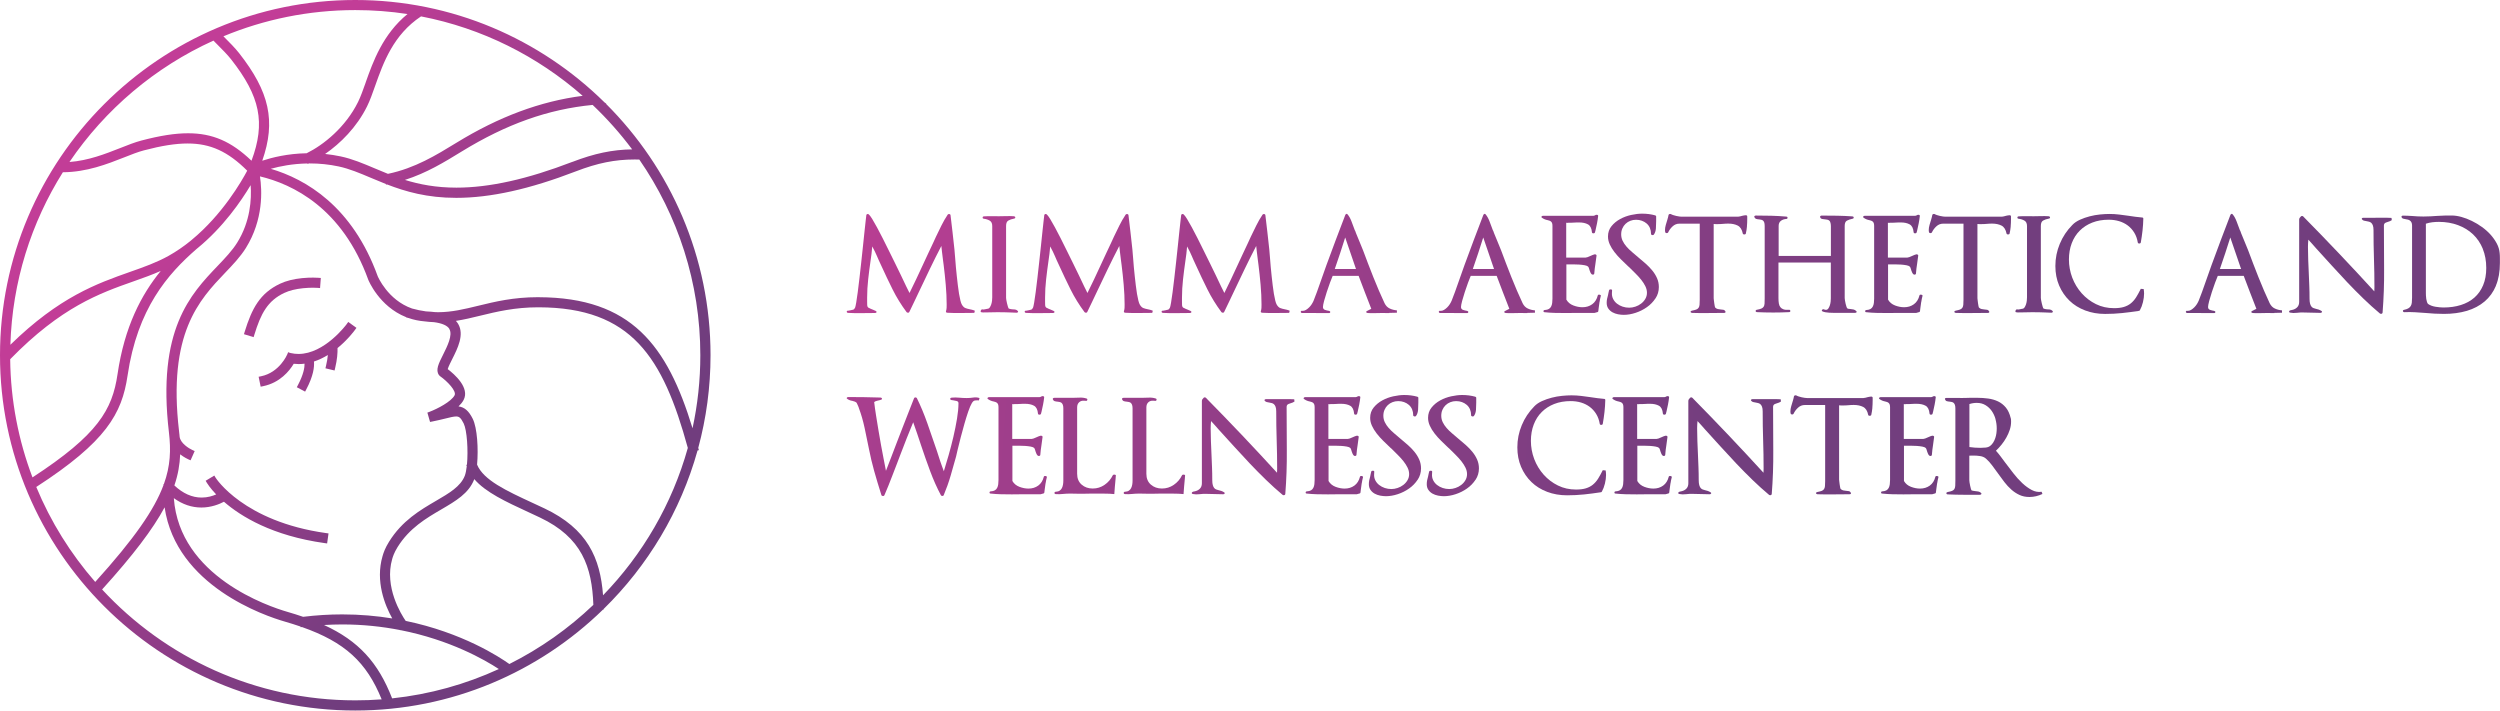 <svg xmlns="http://www.w3.org/2000/svg" xmlns:xlink="http://www.w3.org/1999/xlink" id="Layer_2" data-name="Layer 2" viewBox="0 0 785.78 223.33"><defs><style>      .cls-1 {        fill: url(#linear-gradient-12);      }      .cls-1, .cls-2, .cls-3, .cls-4, .cls-5, .cls-6, .cls-7, .cls-8, .cls-9, .cls-10, .cls-11, .cls-12, .cls-13, .cls-14, .cls-15, .cls-16, .cls-17, .cls-18, .cls-19, .cls-20, .cls-21, .cls-22, .cls-23, .cls-24, .cls-25, .cls-26, .cls-27, .cls-28, .cls-29, .cls-30, .cls-31, .cls-32, .cls-33, .cls-34 {        stroke-width: 0px;      }      .cls-2 {        fill: url(#linear-gradient-17);      }      .cls-3 {        fill: url(#linear-gradient-19);      }      .cls-4 {        fill: url(#linear-gradient-33);      }      .cls-5 {        fill: url(#linear-gradient);      }      .cls-6 {        fill: url(#linear-gradient-21);      }      .cls-7 {        fill: url(#linear-gradient-6);      }      .cls-8 {        fill: url(#linear-gradient-15);      }      .cls-9 {        fill: url(#linear-gradient-11);      }      .cls-10 {        fill: url(#linear-gradient-5);      }      .cls-11 {        fill: url(#linear-gradient-31);      }      .cls-12 {        fill: url(#linear-gradient-34);      }      .cls-13 {        fill: url(#linear-gradient-13);      }      .cls-14 {        fill: url(#linear-gradient-23);      }      .cls-15 {        fill: url(#linear-gradient-25);      }      .cls-16 {        fill: url(#linear-gradient-16);      }      .cls-17 {        fill: url(#linear-gradient-22);      }      .cls-18 {        fill: url(#linear-gradient-32);      }      .cls-19 {        fill: url(#linear-gradient-20);      }      .cls-20 {        fill: url(#linear-gradient-14);      }      .cls-21 {        fill: url(#linear-gradient-2);      }      .cls-22 {        fill: url(#linear-gradient-7);      }      .cls-23 {        fill: url(#linear-gradient-3);      }      .cls-24 {        fill: url(#linear-gradient-9);      }      .cls-25 {        fill: url(#linear-gradient-27);      }      .cls-26 {        fill: url(#linear-gradient-8);      }      .cls-27 {        fill: url(#linear-gradient-24);      }      .cls-28 {        fill: url(#linear-gradient-26);      }      .cls-29 {        fill: url(#linear-gradient-18);      }      .cls-30 {        fill: url(#linear-gradient-30);      }      .cls-31 {        fill: url(#linear-gradient-29);      }      .cls-32 {        fill: url(#linear-gradient-28);      }      .cls-33 {        fill: url(#linear-gradient-10);      }      .cls-34 {        fill: url(#linear-gradient-4);      }    </style><linearGradient id="linear-gradient" x1="220.61" y1="77.95" x2="797.76" y2="123.34" gradientUnits="userSpaceOnUse"><stop offset="0" stop-color="#c13e95"></stop><stop offset=".7" stop-color="#723e7e"></stop></linearGradient><linearGradient id="linear-gradient-2" x1="220.78" y1="75.78" x2="797.93" y2="121.18" xlink:href="#linear-gradient"></linearGradient><linearGradient id="linear-gradient-3" x1="220.95" y1="73.57" x2="798.1" y2="118.97" xlink:href="#linear-gradient"></linearGradient><linearGradient id="linear-gradient-4" x1="221.22" y1="70.21" x2="798.37" y2="115.6" xlink:href="#linear-gradient"></linearGradient><linearGradient id="linear-gradient-5" x1="221.43" y1="67.49" x2="798.58" y2="112.88" xlink:href="#linear-gradient"></linearGradient><linearGradient id="linear-gradient-6" x1="221.7" y1="64.1" x2="798.85" y2="109.49" xlink:href="#linear-gradient"></linearGradient><linearGradient id="linear-gradient-7" x1="221.91" y1="61.44" x2="799.06" y2="106.84" xlink:href="#linear-gradient"></linearGradient><linearGradient id="linear-gradient-8" x1="222.01" y1="60.12" x2="799.16" y2="105.51" xlink:href="#linear-gradient"></linearGradient><linearGradient id="linear-gradient-9" x1="222.18" y1="58.01" x2="799.33" y2="103.4" xlink:href="#linear-gradient"></linearGradient><linearGradient id="linear-gradient-10" x1="222.34" y1="55.95" x2="799.49" y2="101.35" xlink:href="#linear-gradient"></linearGradient><linearGradient id="linear-gradient-11" x1="222.53" y1="53.54" x2="799.68" y2="98.93" xlink:href="#linear-gradient"></linearGradient><linearGradient id="linear-gradient-12" x1="222.69" y1="51.53" x2="799.84" y2="96.92" xlink:href="#linear-gradient"></linearGradient><linearGradient id="linear-gradient-13" x1="222.78" y1="50.36" x2="799.93" y2="95.75" xlink:href="#linear-gradient"></linearGradient><linearGradient id="linear-gradient-14" x1="222.93" y1="48.39" x2="800.08" y2="93.78" xlink:href="#linear-gradient"></linearGradient><linearGradient id="linear-gradient-15" x1="223.14" y1="45.74" x2="800.29" y2="91.14" xlink:href="#linear-gradient"></linearGradient><linearGradient id="linear-gradient-16" x1="223.35" y1="43.09" x2="800.5" y2="88.48" xlink:href="#linear-gradient"></linearGradient><linearGradient id="linear-gradient-17" x1="223.56" y1="40.48" x2="800.7" y2="85.87" xlink:href="#linear-gradient"></linearGradient><linearGradient id="linear-gradient-18" x1="143.68" y1="128.72" x2="720.83" y2="174.11" xlink:href="#linear-gradient"></linearGradient><linearGradient id="linear-gradient-19" x1="143.89" y1="126.01" x2="721.04" y2="171.4" xlink:href="#linear-gradient"></linearGradient><linearGradient id="linear-gradient-20" x1="143.97" y1="125.04" x2="721.12" y2="170.43" xlink:href="#linear-gradient"></linearGradient><linearGradient id="linear-gradient-21" x1="144.1" y1="123.34" x2="721.25" y2="168.73" xlink:href="#linear-gradient"></linearGradient><linearGradient id="linear-gradient-22" x1="144.29" y1="121" x2="721.44" y2="166.4" xlink:href="#linear-gradient"></linearGradient><linearGradient id="linear-gradient-23" x1="144.5" y1="118.24" x2="721.65" y2="163.64" xlink:href="#linear-gradient"></linearGradient><linearGradient id="linear-gradient-24" x1="144.61" y1="116.91" x2="721.76" y2="162.31" xlink:href="#linear-gradient"></linearGradient><linearGradient id="linear-gradient-25" x1="144.72" y1="115.49" x2="721.87" y2="160.89" xlink:href="#linear-gradient"></linearGradient><linearGradient id="linear-gradient-26" x1="144.95" y1="112.56" x2="722.1" y2="157.95" xlink:href="#linear-gradient"></linearGradient><linearGradient id="linear-gradient-27" x1="145.1" y1="110.66" x2="722.25" y2="156.05" xlink:href="#linear-gradient"></linearGradient><linearGradient id="linear-gradient-28" x1="145.23" y1="109.05" x2="722.38" y2="154.44" xlink:href="#linear-gradient"></linearGradient><linearGradient id="linear-gradient-29" x1="145.48" y1="105.88" x2="722.62" y2="151.28" xlink:href="#linear-gradient"></linearGradient><linearGradient id="linear-gradient-30" x1="145.62" y1="104.1" x2="722.76" y2="149.5" xlink:href="#linear-gradient"></linearGradient><linearGradient id="linear-gradient-31" x1="145.69" y1="103.11" x2="722.84" y2="148.5" xlink:href="#linear-gradient"></linearGradient><linearGradient id="linear-gradient-32" x1="50.19" y1="70.58" x2="197.59" y2="202.04" gradientUnits="userSpaceOnUse"><stop offset="0" stop-color="#c23d97"></stop><stop offset=".7" stop-color="#713d7e"></stop></linearGradient><linearGradient id="linear-gradient-33" x1="54.55" y1="65.69" x2="201.95" y2="197.16" xlink:href="#linear-gradient-32"></linearGradient><linearGradient id="linear-gradient-34" x1="57.01" y1="62.93" x2="204.41" y2="194.39" xlink:href="#linear-gradient-32"></linearGradient></defs><g id="Layer_1-2" data-name="Layer 1"><g><g><g><path class="cls-5" d="m306.23,98.34c-1.43,0-2.85.01-4.24.04-1.39.03-2.79,0-4.2-.08-.17,0-.3-.05-.39-.14s-.12-.21-.06-.35c.11-.36.17-.7.19-1.05.01-.34.02-.69.02-1.05,0-1.97-.1-4.05-.29-6.22-.19-2.18-.41-4.25-.66-6.22-.08-.6-.15-1.14-.21-1.6-.06-.47-.11-.92-.17-1.38s-.11-.91-.17-1.38c-.06-.47-.11-1-.17-1.6-1.24,2.38-2.44,4.78-3.6,7.19-1.16,2.41-2.32,4.83-3.47,7.27-.5,1.04-.99,2.09-1.49,3.14-.5,1.05-1.01,2.11-1.53,3.18-.08.14-.21.2-.37.2s-.32-.05-.45-.16c-1.71-2.3-3.18-4.68-4.41-7.15-1.23-2.46-2.42-4.97-3.58-7.52-.3-.63-.56-1.18-.77-1.66-.21-.48-.41-.94-.6-1.38-.19-.44-.4-.89-.62-1.36-.22-.46-.5-1-.83-1.6-.06.77-.13,1.53-.23,2.3-.1.77-.2,1.52-.31,2.26-.28,1.89-.52,3.81-.74,5.77-.22,1.96-.33,3.88-.33,5.77v1.19c0,.47,0,.82.02,1.07.01.25.05.44.12.58.07.14.17.25.31.33s.34.18.62.29h-.04c.22.08.46.18.72.29.26.11.57.25.93.41.22.08.31.21.27.39-.04.18-.2.27-.48.27-1.41,0-2.82.01-4.24.04-1.42.03-2.83,0-4.24-.08-.22-.03-.35-.12-.39-.27-.04-.15,0-.28.14-.39,0,.03.14.01.43-.04.29-.05.5-.1.64-.12.3-.06.57-.12.81-.19.23-.07.43-.28.6-.64.08-.19.2-.72.35-1.58.15-.86.31-1.95.48-3.27.17-1.31.34-2.79.54-4.42.19-1.63.38-3.29.56-4.99.18-1.7.36-3.37.54-5.03.18-1.66.34-3.18.48-4.58.14-1.23.25-2.31.35-3.22.1-.92.17-1.58.23-1.99.03-.16.12-.27.29-.33.17-.06.33-.01.5.12.28.25.63.73,1.08,1.46.44.73.94,1.6,1.49,2.61.55,1.01,1.14,2.15,1.78,3.41.63,1.26,1.28,2.56,1.94,3.9.66,1.34,1.32,2.68,1.99,4.03.66,1.34,1.28,2.62,1.86,3.82.69,1.42,1.23,2.55,1.61,3.39.39.84.73,1.53,1.03,2.07.72-1.45,1.41-2.88,2.07-4.27s1.32-2.82,1.99-4.27c.55-1.23,1.12-2.45,1.7-3.66.58-1.2,1.16-2.44,1.74-3.7l.83-1.81c.55-1.15,1.12-2.31,1.7-3.49s1.24-2.33,1.99-3.45c.14-.14.31-.19.52-.16.21.03.32.14.35.33.22,1.81.43,3.62.64,5.44s.41,3.64.6,5.44c.03.3.06.71.1,1.21.04.51.09,1.06.14,1.66.06.79.12,1.66.21,2.61.08.94.18,1.9.29,2.88.11.97.22,1.93.33,2.88s.23,1.82.37,2.63c.14.81.28,1.51.43,2.11.15.6.31,1.04.48,1.31.33.55.7.9,1.1,1.05.4.15.82.27,1.26.35.25.06.52.12.81.18.29.07.59.17.89.31l-.17.66Z"></path><path class="cls-21" d="m319.94,98.11c-.07.12-.21.18-.43.18-.72-.03-1.37-.05-1.94-.08s-1.23-.05-1.94-.06c-.72-.01-1.45-.02-2.19-.02-1.21,0-2.31.02-3.29.06s-1.57.02-1.76-.06c-.11-.05-.17-.14-.17-.25s.03-.22.08-.33c.05-.11.14-.2.25-.27.11-.07.22-.08.33-.02.14.06.39.03.77-.06.37-.1.6-.14.68-.14.3,0,.55-.14.75-.41.19-.27.35-.6.48-.99.12-.38.21-.77.25-1.17.04-.4.06-.73.06-1.01v-22.43c0-.82-.26-1.39-.79-1.7-.52-.31-1.14-.51-1.86-.6-.25-.03-.37-.15-.37-.37s.12-.34.37-.37c.8-.05,1.59-.08,2.38-.06.79.01,1.58.02,2.38.02s1.54-.01,2.32-.04c.77-.03,1.56-.01,2.36.04.28.03.43.14.45.35.03.21-.1.34-.37.39-.75.14-1.35.34-1.82.62-.47.27-.7.84-.7,1.68v22.63c0,.14.03.36.08.68.06.32.12.65.21,1.01.08.36.17.69.27,1.01.1.32.19.53.27.64.14.06.32.11.54.16.22.06.4.08.54.08.3,0,.61.02.91.06.3.04.58.18.83.43.14.14.17.27.1.39Z"></path><path class="cls-23" d="m362.16,98.34c-1.43,0-2.85.01-4.24.04-1.39.03-2.79,0-4.2-.08-.17,0-.3-.05-.39-.14s-.12-.21-.06-.35c.11-.36.17-.7.19-1.05.01-.34.02-.69.02-1.05,0-1.97-.1-4.05-.29-6.22-.19-2.18-.41-4.25-.66-6.22-.08-.6-.15-1.14-.21-1.6-.06-.47-.11-.92-.17-1.38s-.11-.91-.17-1.38c-.06-.47-.11-1-.17-1.6-1.24,2.38-2.44,4.78-3.6,7.19-1.16,2.41-2.32,4.83-3.47,7.27-.5,1.04-.99,2.09-1.49,3.14s-1.01,2.11-1.53,3.18c-.08.14-.21.2-.37.2s-.32-.05-.45-.16c-1.71-2.3-3.18-4.68-4.41-7.15s-2.42-4.97-3.58-7.52c-.3-.63-.56-1.18-.77-1.66-.21-.48-.41-.94-.6-1.38-.19-.44-.4-.89-.62-1.36-.22-.46-.5-1-.83-1.6-.06.77-.13,1.53-.23,2.3-.1.77-.2,1.52-.31,2.26-.28,1.89-.52,3.81-.74,5.77-.22,1.96-.33,3.88-.33,5.77v1.19c0,.47,0,.82.02,1.07.01.25.05.44.12.58.07.14.17.25.31.33s.34.18.62.29h-.04c.22.08.46.18.72.29.26.11.57.25.93.41.22.08.31.21.27.39-.04.18-.2.27-.48.27-1.41,0-2.82.01-4.24.04-1.42.03-2.83,0-4.24-.08-.22-.03-.35-.12-.39-.27-.04-.15,0-.28.14-.39,0,.03.14.01.43-.04.29-.05.5-.1.64-.12.3-.06.57-.12.81-.19.23-.07.43-.28.6-.64.08-.19.2-.72.35-1.58.15-.86.31-1.95.48-3.27.17-1.31.34-2.79.54-4.42.19-1.63.38-3.29.56-4.99.18-1.7.36-3.37.54-5.03.18-1.66.34-3.18.48-4.58.14-1.23.25-2.31.35-3.22.1-.92.17-1.58.23-1.99.03-.16.12-.27.29-.33.17-.06.33-.01.5.12.28.25.63.73,1.08,1.46.44.73.94,1.6,1.49,2.61.55,1.01,1.14,2.15,1.78,3.41.63,1.26,1.28,2.56,1.94,3.9.66,1.34,1.32,2.68,1.99,4.03.66,1.34,1.28,2.62,1.86,3.82.69,1.42,1.23,2.55,1.61,3.39.39.84.73,1.53,1.03,2.07.72-1.45,1.41-2.88,2.07-4.27.66-1.4,1.32-2.82,1.99-4.27.55-1.23,1.12-2.45,1.7-3.66.58-1.2,1.16-2.44,1.74-3.7l.83-1.81c.55-1.15,1.12-2.31,1.7-3.49s1.24-2.33,1.99-3.45c.14-.14.31-.19.52-.16.21.03.32.14.35.33.22,1.81.43,3.62.64,5.44.21,1.82.41,3.64.6,5.44.03.3.06.71.1,1.21.04.51.09,1.06.14,1.66.06.79.12,1.66.21,2.61.08.94.18,1.9.29,2.88.11.97.22,1.93.33,2.88.11.94.23,1.82.37,2.63.14.81.28,1.51.43,2.11.15.6.31,1.04.48,1.31.33.55.7.9,1.1,1.05.4.15.82.27,1.26.35.25.06.52.12.81.18.29.07.59.17.89.31l-.17.66Z"></path><path class="cls-34" d="m405.19,98.34c-1.43,0-2.85.01-4.24.04-1.39.03-2.79,0-4.2-.08-.17,0-.3-.05-.39-.14s-.12-.21-.06-.35c.11-.36.17-.7.19-1.05.01-.34.02-.69.02-1.05,0-1.97-.1-4.05-.29-6.22-.19-2.18-.41-4.25-.66-6.22-.08-.6-.15-1.14-.21-1.6-.06-.47-.11-.92-.17-1.38s-.11-.91-.17-1.38c-.06-.47-.11-1-.17-1.6-1.24,2.38-2.44,4.78-3.6,7.19-1.16,2.41-2.32,4.83-3.47,7.27-.5,1.04-.99,2.09-1.49,3.14-.5,1.05-1.01,2.11-1.53,3.18-.08.14-.21.2-.37.2s-.32-.05-.45-.16c-1.71-2.3-3.18-4.68-4.41-7.15-1.23-2.46-2.42-4.97-3.58-7.52-.3-.63-.56-1.18-.77-1.66-.21-.48-.41-.94-.6-1.38-.19-.44-.4-.89-.62-1.36-.22-.46-.5-1-.83-1.6-.06.77-.13,1.53-.23,2.3-.1.77-.2,1.52-.31,2.26-.28,1.89-.52,3.81-.74,5.77-.22,1.96-.33,3.88-.33,5.77v1.19c0,.47,0,.82.02,1.07.01.25.05.44.12.58.07.14.17.25.31.33s.34.18.62.29h-.04c.22.08.46.18.72.29.26.11.57.25.93.41.22.08.31.21.27.39-.04.18-.2.27-.48.27-1.41,0-2.82.01-4.24.04-1.42.03-2.83,0-4.24-.08-.22-.03-.35-.12-.39-.27-.04-.15,0-.28.14-.39,0,.03.14.01.43-.04.29-.05.5-.1.64-.12.3-.06.57-.12.81-.19.23-.07.43-.28.6-.64.08-.19.2-.72.35-1.58.15-.86.31-1.95.48-3.27.17-1.31.34-2.79.54-4.42.19-1.63.38-3.29.56-4.99.18-1.7.36-3.37.54-5.03.18-1.66.34-3.18.48-4.58.14-1.23.25-2.31.35-3.22.1-.92.17-1.58.23-1.99.03-.16.12-.27.29-.33.17-.06.33-.01.5.12.28.25.63.73,1.08,1.46.44.73.94,1.6,1.49,2.61.55,1.01,1.14,2.15,1.78,3.41.63,1.26,1.28,2.56,1.94,3.9.66,1.34,1.32,2.68,1.99,4.03.66,1.34,1.28,2.62,1.86,3.82.69,1.42,1.23,2.55,1.61,3.39.39.84.73,1.53,1.03,2.07.72-1.45,1.41-2.88,2.07-4.27.66-1.4,1.32-2.82,1.99-4.27.55-1.23,1.12-2.45,1.7-3.66.58-1.2,1.16-2.44,1.74-3.7l.83-1.81c.55-1.15,1.12-2.31,1.7-3.49s1.24-2.33,1.99-3.45c.14-.14.31-.19.52-.16.21.03.32.14.35.33.22,1.81.43,3.62.64,5.44s.41,3.64.6,5.44c.03.3.06.71.1,1.21.04.51.09,1.06.14,1.66.06.79.12,1.66.21,2.61.08.94.18,1.9.29,2.88.11.97.22,1.93.33,2.88.11.94.23,1.82.37,2.63.14.81.28,1.51.43,2.11.15.6.31,1.04.48,1.31.33.55.7.9,1.1,1.05.4.15.82.27,1.26.35.25.06.52.12.81.18.29.07.59.17.89.31l-.17.66Z"></path><path class="cls-10" d="m436.67,98.4c-.8-.01-1.61-.02-2.44-.02-.61,0-1.34.01-2.19.04-.86.03-1.57.01-2.15-.04-.22-.03-.37-.1-.45-.21-.08-.11-.04-.23.12-.37l1.45-.74c-.66-1.73-1.33-3.45-2.01-5.18s-1.33-3.45-1.97-5.18h-8.15c-.22.49-.5,1.21-.85,2.16-.35.95-.68,1.92-1.01,2.92s-.61,1.94-.85,2.83c-.23.89-.35,1.51-.35,1.87,0,.47.21.77.64.92.43.15.85.25,1.26.31.28.06.41.18.39.39-.01.21-.16.31-.43.31l-8.61-.04c-.11-.11-.18-.19-.21-.25-.06-.11-.03-.22.08-.33.05-.08.14-.12.27-.1.12.01.2.02.23.02.36,0,.71-.1,1.05-.31.34-.21.68-.46.99-.78.32-.31.59-.66.83-1.03.23-.37.42-.72.56-1.05.72-1.81,1.4-3.66,2.05-5.57.65-1.9,1.3-3.76,1.97-5.57.97-2.66,1.94-5.3,2.94-7.93.99-2.63,2-5.27,3.02-7.93.06-.11.15-.21.29-.29.14-.08.26-.06.37.08.47.52.9,1.27,1.28,2.26.39.99.73,1.9,1.03,2.75.11.16.19.33.23.49.04.16.09.3.14.41.33.88.7,1.77,1.1,2.67.4.9.78,1.84,1.14,2.79.5,1.31,1.01,2.68,1.55,4.11.54,1.42,1.1,2.86,1.68,4.31.58,1.45,1.16,2.87,1.76,4.25.59,1.38,1.18,2.69,1.76,3.92.39.79.93,1.36,1.63,1.68.7.33,1.45.52,2.25.58v.74c-.8.05-1.6.07-2.4.06Zm-13.86-23.76c-.55,1.73-1.08,3.38-1.59,4.95-.51,1.58-1.07,3.22-1.68,4.95h6.66l-3.39-9.9Z"></path><path class="cls-7" d="m480.06,98.4c-.8-.01-1.61-.02-2.44-.02-.61,0-1.34.01-2.19.04-.86.03-1.57.01-2.15-.04-.22-.03-.37-.1-.45-.21-.08-.11-.04-.23.12-.37l1.45-.74c-.66-1.73-1.33-3.45-2.01-5.18-.68-1.73-1.33-3.45-1.97-5.18h-8.15c-.22.49-.5,1.21-.85,2.16-.35.95-.68,1.92-1.01,2.92s-.61,1.94-.85,2.83c-.23.89-.35,1.51-.35,1.87,0,.47.21.77.64.92.43.15.85.25,1.26.31.28.06.41.18.39.39-.01.21-.16.31-.43.31l-8.61-.04c-.11-.11-.18-.19-.21-.25-.06-.11-.03-.22.08-.33.05-.08.14-.12.27-.1.12.01.2.02.23.02.36,0,.71-.1,1.05-.31.34-.21.68-.46.99-.78.32-.31.59-.66.83-1.03.23-.37.42-.72.56-1.05.72-1.81,1.4-3.66,2.05-5.57.65-1.9,1.3-3.76,1.97-5.57.97-2.66,1.94-5.3,2.94-7.93.99-2.63,2-5.27,3.02-7.93.06-.11.15-.21.29-.29.14-.08.26-.06.37.08.47.52.9,1.27,1.28,2.26.39.99.73,1.9,1.03,2.75.11.16.19.33.23.49.04.16.09.3.14.41.33.88.7,1.77,1.1,2.67.4.9.78,1.84,1.14,2.79.5,1.31,1.01,2.68,1.55,4.11.54,1.42,1.1,2.86,1.68,4.31.58,1.45,1.16,2.87,1.76,4.25.59,1.38,1.18,2.69,1.76,3.92.39.79.93,1.36,1.63,1.68.7.33,1.45.52,2.25.58v.74c-.8.05-1.6.07-2.4.06Zm-13.86-23.76c-.55,1.73-1.08,3.38-1.59,4.95-.51,1.58-1.07,3.22-1.68,4.95h6.66l-3.39-9.9Z"></path><path class="cls-22" d="m502.75,94.91c-.1.64-.19,1.29-.27,1.95l-.12.99c-.06.19-.19.29-.41.29l-.75.21h-5.25c-.63,0-1.27,0-1.9.02-.63.01-1.27.02-1.9.02-1.16,0-2.3-.01-3.43-.04-1.13-.03-2.19-.1-3.19-.21-.28,0-.41-.12-.39-.35.01-.23.16-.35.43-.35.52-.03.94-.14,1.26-.33.32-.19.56-.45.72-.78.17-.33.28-.7.33-1.13.05-.42.08-.87.08-1.33v-22.88c0-.36-.04-.64-.12-.86-.08-.22-.2-.39-.35-.51-.15-.12-.32-.21-.5-.27-.18-.05-.37-.11-.56-.16-.3-.05-.59-.14-.87-.25-.28-.11-.55-.26-.83-.45-.22-.11-.29-.25-.21-.41.08-.16.23-.25.45-.25h15.89c.17,0,.41-.1.75-.29.19-.05.36-.05.52.02.15.07.21.17.19.31-.08.77-.2,1.53-.35,2.3-.15.77-.31,1.51-.48,2.22-.03.11-.06.21-.08.29s-.06.19-.08.33c-.06.22-.22.33-.5.33s-.43-.11-.46-.33c-.11-1.26-.53-2.09-1.26-2.49-.73-.4-1.66-.6-2.79-.6h-.7c-.25,0-.5.01-.74.04-.28.03-.57.04-.87.04h-.87c-.22,0-.37.01-.43.04-.07.03-.21.01-.43-.04v10.97h6.08c.14,0,.34-.05.62-.14.28-.1.55-.21.83-.35.3-.14.57-.25.81-.35.23-.1.42-.16.56-.18.17-.03.32,0,.46.08.14.08.19.19.17.33-.06.41-.11.83-.17,1.25-.06.42-.11.84-.17,1.25-.17,1.01-.29,2.05-.37,3.12,0,.16-.1.27-.29.33-.19.06-.37.01-.54-.12-.17-.16-.3-.36-.39-.58-.1-.22-.17-.41-.23-.58-.08-.25-.16-.49-.23-.74-.07-.25-.17-.42-.31-.53-.17-.16-.51-.29-1.03-.39s-1.1-.16-1.72-.21c-.62-.04-1.23-.06-1.84-.06h-2.19v11.09c.5.85,1.23,1.46,2.21,1.83.98.37,1.92.55,2.83.55,1.19,0,2.21-.31,3.08-.94.87-.63,1.45-1.56,1.76-2.79.03-.11.1-.18.21-.21.11-.03.22-.03.33-.02.11.01.21.06.31.12.1.07.13.16.1.27-.17.63-.3,1.27-.39,1.91Z"></path><path class="cls-26" d="m520.33,93.78c-.7,1.07-1.59,1.99-2.67,2.75-1.08.77-2.26,1.36-3.56,1.79s-2.54.64-3.72.64c-.58,0-1.19-.06-1.82-.18-.63-.12-1.21-.33-1.74-.62-.52-.29-.96-.68-1.3-1.17-.35-.49-.52-1.1-.52-1.81,0-.44.04-.85.12-1.23.08-.38.18-.77.29-1.15.06-.3.11-.58.17-.84.05-.26.11-.5.17-.72.03-.11.09-.18.19-.23.1-.04.2-.06.31-.06.14,0,.25.03.33.08s.12.14.12.25l-.04.66c-.06.74.06,1.4.35,1.99.29.59.7,1.09,1.22,1.5.52.41,1.12.73,1.78.95s1.35.33,2.07.33c.63,0,1.28-.11,1.94-.33.66-.22,1.26-.53,1.8-.95.54-.41.98-.9,1.32-1.48.34-.58.52-1.22.52-1.93s-.17-1.37-.5-2.05c-.33-.68-.77-1.36-1.3-2.03-.54-.67-1.15-1.35-1.84-2.03-.69-.68-1.39-1.38-2.11-2.09v.04c-.8-.77-1.59-1.53-2.38-2.3-.79-.77-1.48-1.55-2.09-2.34-.61-.79-1.1-1.59-1.47-2.4-.37-.81-.56-1.64-.56-2.49,0-1.26.37-2.34,1.1-3.24s1.63-1.65,2.71-2.24c1.08-.59,2.23-1.02,3.47-1.29,1.24-.27,2.39-.41,3.43-.41,1.46,0,2.83.18,4.1.53.22.06.33.18.33.37v1.48c0,.74-.03,1.5-.08,2.28-.06.78-.28,1.43-.66,1.95-.14.14-.32.18-.54.12-.22-.05-.33-.18-.33-.37,0-.68-.12-1.3-.35-1.85-.23-.55-.57-1.01-1.01-1.4-.44-.38-.95-.68-1.51-.88-.57-.21-1.18-.31-1.84-.31s-1.23.11-1.8.33c-.57.22-1.06.53-1.49.94-.43.41-.77.9-1.01,1.46-.25.56-.37,1.18-.37,1.87s.15,1.38.45,2.01c.3.63.71,1.24,1.22,1.83.51.59,1.09,1.16,1.74,1.7.65.55,1.3,1.11,1.97,1.68.8.66,1.59,1.33,2.36,2.01.77.69,1.46,1.4,2.07,2.16.61.75,1.1,1.55,1.47,2.4.37.85.56,1.77.56,2.75,0,1.31-.35,2.51-1.05,3.57Z"></path><path class="cls-24" d="m549.09,71.21c-.07.75-.19,1.49-.35,2.2-.06.19-.22.29-.5.29-.25,0-.4-.1-.46-.29-.25-1.26-.78-2.09-1.59-2.51-.81-.41-1.8-.62-2.96-.62-.3,0-.58,0-.83.02-.25.01-.51.03-.79.06-.25.03-.53.05-.85.06-.32.01-.59.02-.81.02h-.7c-.22,0-.43-.01-.62-.04v23.33c0,.08.02.28.06.6.04.32.08.64.12.96.04.33.09.63.15.9.05.27.1.43.12.45.28.27.55.44.83.49.28.06.54.1.79.12.39.03.72.07.99.12.28.06.48.22.62.49.08.14.08.25,0,.35-.08.1-.22.14-.41.14-1.68,0-3.36.01-5.03.04-1.67.03-3.34.01-5.03-.04-.28-.03-.43-.14-.45-.33-.03-.19.1-.31.37-.37.58-.11,1.03-.23,1.37-.35.33-.12.58-.31.75-.55.17-.25.27-.56.31-.94.04-.38.06-.9.06-1.56v-23.95h-6.41c-.8,0-1.5.28-2.11.84-.61.56-1.08,1.2-1.41,1.91-.08.16-.24.24-.48.23-.23-.01-.38-.12-.43-.31-.03-.11-.05-.21-.06-.31-.01-.1-.02-.21-.02-.35,0-.49.08-1.03.25-1.62.17-.59.34-1.18.54-1.79.08-.25.14-.48.19-.7s.09-.44.14-.66c.06-.14.16-.23.31-.27.15-.04.3-.03.43.02.17.11.4.21.7.31.3.1.63.18.97.27.34.08.68.14.99.18.32.04.56.06.72.06h17.71c.17,0,.38-.03.64-.1.26-.07.5-.13.72-.19.14-.05.3-.09.48-.1.18-.01.34-.03.48-.06.14-.03.27-.01.39.04.12.06.19.15.19.29v.9c0,.77-.03,1.53-.1,2.28Z"></path><path class="cls-33" d="m583.53,98.15c-.08.12-.24.18-.46.18h-6.83c-.39,0-.8-.01-1.24-.04-.44-.03-.86-.07-1.24-.14-.39-.07-.69-.16-.91-.27-.25-.11-.3-.27-.15-.47.15-.21.34-.27.56-.18.28.11.5.16.66.16.3,0,.55-.14.74-.41.19-.27.35-.6.48-.99.12-.38.21-.77.25-1.17.04-.4.06-.73.06-1.01v-11.3h-16.46v11.17c0,.66.04,1.23.12,1.7.08.48.24.87.48,1.17.23.3.56.53.99.68s.99.2,1.68.14c.28-.03.43.08.46.33.03.25-.1.38-.37.41-1.65.08-3.32.12-5.01.12s-3.45-.04-5.13-.12c-.25-.03-.38-.14-.39-.35-.01-.2.1-.33.35-.39.61-.11,1.08-.23,1.41-.37.33-.14.58-.33.75-.58.17-.25.26-.58.29-.99.03-.41.04-.96.04-1.64v-22.76c0-.47-.05-.84-.14-1.11-.1-.27-.23-.47-.39-.6-.17-.12-.35-.21-.56-.25-.21-.04-.41-.08-.6-.1-.39-.03-.71-.08-.97-.16-.26-.08-.45-.26-.56-.53-.08-.14-.08-.26.02-.37.1-.11.24-.16.43-.16,1.63,0,3.23.02,4.82.06,1.59.04,3.18.13,4.78.27.25.03.37.16.35.39-.01.23-.15.35-.39.35-.63.03-1.19.22-1.68.58-.48.36-.72.89-.72,1.6v9.45h16.42v-9.41c0-.47-.07-.88-.21-1.25-.14-.37-.41-.61-.83-.72-.17-.05-.32-.08-.45-.08-.41-.03-.82-.08-1.22-.16-.4-.08-.63-.3-.68-.66-.03-.11.01-.2.12-.29.11-.08.23-.12.37-.12,1.63,0,3.25.01,4.86.04,1.61.03,3.22.1,4.82.21.25.03.38.14.39.35.01.21-.1.34-.35.39-.72.14-1.31.34-1.78.6-.47.26-.7.81-.7,1.66v22.67c0,.14.03.38.08.72.06.34.12.7.21,1.07.08.37.18.71.29,1.01.11.3.22.47.33.49.05.06.19.09.39.1.21.01.38.03.52.06.3.03.61.08.93.14.32.07.6.23.85.47.17.14.21.27.12.39Z"></path><path class="cls-9" d="m603.86,94.91c-.1.64-.19,1.29-.27,1.95l-.12.99c-.06.19-.19.29-.41.29l-.75.21h-5.25c-.63,0-1.27,0-1.9.02-.63.01-1.27.02-1.9.02-1.16,0-2.3-.01-3.43-.04-1.13-.03-2.19-.1-3.19-.21-.28,0-.41-.12-.39-.35.01-.23.16-.35.43-.35.52-.03.94-.14,1.26-.33.32-.19.56-.45.72-.78.17-.33.28-.7.33-1.13.05-.42.08-.87.08-1.33v-22.88c0-.36-.04-.64-.12-.86-.08-.22-.2-.39-.35-.51-.15-.12-.32-.21-.5-.27-.18-.05-.37-.11-.56-.16-.3-.05-.59-.14-.87-.25-.28-.11-.55-.26-.83-.45-.22-.11-.29-.25-.21-.41.08-.16.23-.25.45-.25h15.89c.17,0,.41-.1.75-.29.19-.05.36-.05.52.02.15.07.21.17.19.31-.08.77-.2,1.53-.35,2.3-.15.77-.31,1.51-.48,2.22-.03.11-.06.21-.08.29s-.06.19-.08.33c-.06.22-.22.33-.5.33s-.43-.11-.46-.33c-.11-1.26-.53-2.09-1.26-2.49-.73-.4-1.66-.6-2.79-.6h-.7c-.25,0-.5.01-.74.04-.28.03-.57.04-.87.04h-.87c-.22,0-.37.01-.43.04-.07.03-.21.01-.43-.04v10.97h6.08c.14,0,.34-.05.62-.14.28-.1.55-.21.83-.35.3-.14.57-.25.81-.35.23-.1.42-.16.56-.18.17-.03.32,0,.46.08.14.08.19.19.17.33-.06.41-.11.83-.17,1.25-.06.42-.11.84-.17,1.25-.17,1.01-.29,2.05-.37,3.12,0,.16-.1.27-.29.33-.19.06-.37.01-.54-.12-.17-.16-.3-.36-.39-.58-.1-.22-.17-.41-.23-.58-.08-.25-.16-.49-.23-.74-.07-.25-.17-.42-.31-.53-.17-.16-.51-.29-1.03-.39s-1.1-.16-1.72-.21c-.62-.04-1.23-.06-1.84-.06h-2.19v11.09c.5.85,1.23,1.46,2.21,1.83.98.37,1.92.55,2.83.55,1.19,0,2.21-.31,3.08-.94.87-.63,1.45-1.56,1.76-2.79.03-.11.1-.18.21-.21.11-.03.22-.03.33-.02.11.01.21.06.31.12.1.07.13.16.1.27-.17.63-.3,1.27-.39,1.91Z"></path><path class="cls-1" d="m631.99,71.21c-.07.75-.19,1.49-.35,2.2-.06.19-.22.29-.5.29-.25,0-.4-.1-.46-.29-.25-1.26-.78-2.09-1.59-2.51-.81-.41-1.8-.62-2.96-.62-.3,0-.58,0-.83.02-.25.01-.51.03-.79.06-.25.03-.53.05-.85.06-.32.01-.59.02-.81.02h-.7c-.22,0-.43-.01-.62-.04v23.33c0,.08.02.28.06.6.04.32.08.64.12.96.04.33.09.63.15.9.05.27.1.43.12.45.28.27.55.44.83.49.28.06.54.1.79.12.39.03.72.07.99.12.28.06.48.22.62.49.08.14.08.25,0,.35-.08.1-.22.14-.41.14-1.68,0-3.36.01-5.03.04-1.67.03-3.34.01-5.03-.04-.28-.03-.43-.14-.45-.33-.03-.19.1-.31.37-.37.58-.11,1.03-.23,1.37-.35.33-.12.58-.31.75-.55.17-.25.27-.56.31-.94.04-.38.06-.9.06-1.56v-23.95h-6.41c-.8,0-1.5.28-2.11.84-.61.56-1.08,1.2-1.41,1.91-.08.16-.24.24-.48.23-.23-.01-.38-.12-.43-.31-.03-.11-.05-.21-.06-.31-.01-.1-.02-.21-.02-.35,0-.49.08-1.03.25-1.62.17-.59.34-1.18.54-1.79.08-.25.14-.48.19-.7s.09-.44.14-.66c.06-.14.16-.23.31-.27.15-.04.3-.03.43.02.17.11.4.21.7.31.3.1.63.18.97.27.34.08.68.14.99.18.32.04.56.06.72.06h17.71c.17,0,.38-.03.64-.1.26-.07.5-.13.72-.19.14-.05.3-.09.48-.1.18-.01.34-.03.48-.06.14-.03.27-.01.39.04.12.06.19.15.19.29v.9c0,.77-.03,1.53-.1,2.28Z"></path><path class="cls-13" d="m645.18,98.11c-.07.12-.21.18-.43.18-.72-.03-1.37-.05-1.94-.08s-1.23-.05-1.94-.06c-.72-.01-1.45-.02-2.19-.02-1.21,0-2.31.02-3.29.06s-1.57.02-1.76-.06c-.11-.05-.17-.14-.17-.25s.03-.22.08-.33c.05-.11.14-.2.25-.27.11-.07.22-.08.33-.02.14.06.39.03.77-.06.37-.1.6-.14.68-.14.3,0,.55-.14.75-.41.19-.27.35-.6.48-.99.12-.38.21-.77.25-1.17.04-.4.06-.73.06-1.01v-22.43c0-.82-.26-1.39-.79-1.7-.52-.31-1.14-.51-1.86-.6-.25-.03-.37-.15-.37-.37s.12-.34.37-.37c.8-.05,1.59-.08,2.38-.06.79.01,1.58.02,2.38.02s1.54-.01,2.32-.04c.77-.03,1.56-.01,2.36.04.28.03.43.14.45.35.03.21-.1.34-.37.39-.75.14-1.35.34-1.82.62-.47.27-.7.84-.7,1.68v22.63c0,.14.03.36.08.68.06.32.12.65.21,1.01.08.36.17.69.27,1.01.1.32.19.53.27.64.14.06.32.11.54.16.22.06.4.08.54.08.3,0,.61.02.91.06.3.04.58.18.83.43.14.14.17.27.1.39Z"></path><path class="cls-20" d="m673.56,94.97c-.23.96-.56,1.81-.97,2.55-.08.14-.21.2-.37.2-1.74.27-3.48.5-5.23.68-1.75.18-3.52.27-5.32.27-2.26,0-4.35-.36-6.27-1.09-1.92-.73-3.57-1.75-4.94-3.08-1.38-1.33-2.46-2.92-3.25-4.76s-1.18-3.9-1.18-6.14c0-2.41.46-4.73,1.39-6.96.92-2.23,2.24-4.21,3.95-5.94.63-.66,1.43-1.2,2.4-1.64.96-.44,1.99-.79,3.06-1.07s2.16-.47,3.25-.58c1.09-.11,2.08-.16,2.96-.16,1.02,0,2.03.06,3.02.18.99.12,1.97.25,2.94.39.72.11,1.43.21,2.15.31.72.1,1.42.17,2.11.23.28,0,.41.12.41.37-.03,1.26-.11,2.51-.25,3.76-.14,1.25-.32,2.49-.54,3.72-.06.22-.22.33-.5.33-.25,0-.4-.11-.45-.33-.19-1.18-.57-2.21-1.12-3.1-.55-.89-1.23-1.64-2.03-2.24-.8-.6-1.71-1.05-2.73-1.36-1.02-.3-2.11-.45-3.27-.45-1.9,0-3.62.3-5.15.9-1.53.6-2.84,1.44-3.93,2.53-1.09,1.08-1.93,2.4-2.52,3.94-.59,1.55-.89,3.27-.89,5.15s.35,3.88,1.05,5.71c.7,1.83,1.69,3.46,2.96,4.89,1.27,1.42,2.76,2.56,4.49,3.41,1.72.85,3.62,1.27,5.69,1.27,1.19,0,2.2-.12,3.04-.37.84-.25,1.58-.62,2.21-1.13.63-.51,1.19-1.14,1.68-1.91.48-.77.97-1.66,1.47-2.67l.91.08c.08.47.12.94.12,1.44,0,.82-.12,1.71-.35,2.67Z"></path><path class="cls-8" d="m714.87,98.4c-.8-.01-1.61-.02-2.44-.02-.61,0-1.34.01-2.19.04-.86.03-1.57.01-2.15-.04-.22-.03-.37-.1-.45-.21-.08-.11-.04-.23.12-.37l1.45-.74c-.66-1.73-1.33-3.45-2.01-5.18s-1.33-3.45-1.97-5.18h-8.15c-.22.49-.5,1.21-.85,2.16-.35.95-.68,1.92-1.01,2.92s-.61,1.94-.85,2.83c-.23.89-.35,1.51-.35,1.87,0,.47.21.77.64.92.43.15.85.25,1.26.31.28.06.41.18.39.39-.01.21-.16.31-.43.31l-8.61-.04c-.11-.11-.18-.19-.21-.25-.06-.11-.03-.22.08-.33.05-.08.14-.12.27-.1.12.01.2.02.23.02.36,0,.71-.1,1.05-.31.34-.21.68-.46.99-.78.32-.31.59-.66.83-1.03.23-.37.42-.72.56-1.05.72-1.81,1.4-3.66,2.05-5.57.65-1.9,1.3-3.76,1.97-5.57.97-2.66,1.94-5.3,2.94-7.93.99-2.63,2-5.27,3.02-7.93.06-.11.15-.21.29-.29.14-.08.26-.06.37.08.47.52.9,1.27,1.28,2.26.39.99.73,1.9,1.03,2.75.11.16.19.33.23.49.04.16.09.3.14.41.33.88.7,1.77,1.1,2.67.4.9.78,1.84,1.14,2.79.5,1.31,1.01,2.68,1.55,4.11.54,1.42,1.1,2.86,1.68,4.31.58,1.45,1.16,2.87,1.76,4.25.59,1.38,1.18,2.69,1.76,3.92.39.79.93,1.36,1.63,1.68.7.33,1.45.52,2.25.58v.74c-.8.05-1.6.07-2.4.06Zm-13.86-23.76c-.55,1.73-1.08,3.38-1.59,4.95-.51,1.58-1.07,3.22-1.68,4.95h6.66l-3.39-9.9Z"></path><path class="cls-16" d="m751.5,69.34c-.1.08-.19.14-.27.16-.44.14-.88.29-1.3.45-.43.16-.64.48-.64.94,0,4.57.02,9.15.06,13.72.04,4.57-.12,9.13-.48,13.68-.03.16-.13.27-.31.33-.18.05-.35.03-.52-.08-1.76-1.48-3.51-3.05-5.23-4.72-1.72-1.67-3.42-3.39-5.09-5.15-1.67-1.77-3.32-3.55-4.94-5.34-1.63-1.79-3.23-3.55-4.8-5.28-.47-.55-.87-1-1.2-1.36s-.74-.81-1.24-1.36c-.08.79-.12,1.55-.12,2.26,0,1.37.03,2.72.08,4.07.05,1.34.11,2.68.17,4.02.06,1.4.11,2.77.17,4.13.06,1.36.08,2.72.08,4.09,0,.66.06,1.18.17,1.56.11.38.25.68.43.9.18.22.39.38.64.47.25.1.5.17.74.23.28.06.56.13.85.23.29.1.59.24.89.43.19.11.25.24.17.39-.08.15-.23.23-.45.23l-5.25-.12c-.72-.03-1.45,0-2.19.1-.74.1-1.45.08-2.11-.06-.25-.05-.35-.18-.31-.37.04-.19.19-.31.43-.37l.58-.12c.63-.14,1.15-.42,1.55-.84.4-.42.6-.98.6-1.66v-25.88c0-.22.06-.4.17-.55.11-.15.25-.31.41-.47.22-.16.44-.16.66,0,7.64,7.75,15.1,15.61,22.38,23.58,0-.22,0-.43.02-.64.01-.21.02-.42.02-.64,0-3.01-.05-6.01-.15-9-.1-2.98-.14-5.98-.14-8.99,0-.63-.07-1.12-.21-1.48-.14-.36-.31-.62-.52-.8s-.43-.29-.68-.35c-.25-.05-.5-.11-.75-.16-.3-.05-.57-.11-.81-.16-.23-.05-.42-.16-.56-.33-.17-.11-.21-.23-.14-.37.07-.14.21-.21.43-.21h2.98c.97,0,1.94,0,2.94-.02.99-.01,1.99,0,2.98.06l.08.7c-.08.03-.17.08-.27.16Z"></path><path class="cls-2" d="m784.52,89.79c-.84,2-2.03,3.66-3.58,4.97-1.55,1.31-3.4,2.29-5.56,2.94-2.17.64-4.57.96-7.22.96-.97,0-1.93-.03-2.9-.08-.97-.06-1.92-.12-2.85-.21-1.1-.08-2.21-.16-3.33-.23-1.12-.07-2.23-.08-3.33-.02-.28,0-.43-.11-.48-.33-.04-.22.08-.36.35-.41.55-.11.99-.26,1.32-.45.33-.19.59-.43.77-.72.18-.29.3-.64.35-1.07.05-.42.08-.94.08-1.54v-22.71c0-.41-.06-.74-.19-.99-.12-.25-.28-.44-.48-.58-.19-.14-.4-.23-.62-.29-.22-.05-.43-.1-.62-.12-.33-.05-.62-.12-.87-.18-.25-.07-.41-.21-.5-.43-.08-.14-.08-.26.02-.37.1-.11.23-.16.39-.16.5,0,.99.01,1.49.04.5.03.98.06,1.45.08.61.06,1.19.1,1.76.12.56.03,1.15.04,1.76.04.75,0,1.48-.02,2.19-.06.72-.04,1.46-.09,2.23-.14.72-.05,1.46-.09,2.23-.1.77-.01,1.5-.02,2.19-.02.96,0,1.99.15,3.08.45,1.09.3,2.18.72,3.27,1.25,1.09.53,2.14,1.16,3.16,1.89,1.02.73,1.92,1.53,2.71,2.4.79.88,1.44,1.81,1.97,2.79.52.99.83,1.99.91,3,.06.52.08,1.07.08,1.64v1.52c0,2.74-.42,5.11-1.26,7.11Zm-4.14-11.58c-.73-1.78-1.75-3.29-3.06-4.54-1.31-1.25-2.88-2.21-4.72-2.9-1.83-.68-3.84-1.03-6.02-1.03-.72,0-1.41.04-2.09.12-.68.08-1.34.23-2.01.45v21.73c0,.22,0,.51.02.86.01.36.05.71.1,1.05.06.34.13.66.23.97.1.3.21.51.35.62.63.44,1.41.73,2.34.88.92.15,1.76.23,2.5.23,1.99,0,3.81-.26,5.46-.78,1.65-.52,3.07-1.29,4.24-2.32,1.17-1.03,2.09-2.32,2.75-3.88.66-1.56.99-3.38.99-5.46,0-2.22-.37-4.22-1.1-6Z"></path></g><g><path class="cls-29" d="m307.68,125.85c-.17-.03-.33-.03-.5-.02-.17.01-.32.02-.46.02-.3,0-.54.07-.72.21-.18.14-.35.34-.52.62-.36.6-.74,1.49-1.14,2.65-.4,1.16-.8,2.44-1.2,3.84-.4,1.4-.79,2.81-1.16,4.25-.37,1.44-.7,2.73-.97,3.88-.11.41-.2.8-.27,1.17s-.14.71-.23,1.01c-.55,2-1.12,4.02-1.72,6.06-.59,2.04-1.32,4.07-2.17,6.1-.06.16-.19.25-.41.25s-.37-.07-.46-.21c-1.24-2.33-2.37-4.86-3.39-7.6-1.02-2.74-1.97-5.44-2.85-8.09-.47-1.34-.88-2.56-1.22-3.66-.35-1.09-.77-2.3-1.26-3.61-.69,1.64-1.38,3.35-2.07,5.11-.69,1.77-1.35,3.48-1.99,5.15-.33.9-.71,1.9-1.14,3-.43,1.1-.86,2.22-1.3,3.37s-.88,2.27-1.32,3.37c-.44,1.1-.86,2.08-1.24,2.96-.08.16-.23.24-.43.23-.21-.01-.37-.09-.48-.23-.88-2.79-1.65-5.35-2.3-7.66-.65-2.31-1.19-4.61-1.63-6.88-.44-2.22-.9-4.43-1.37-6.63-.47-2.2-1.06-4.26-1.78-6.18,0-.03-.03-.12-.08-.27-.06-.15-.12-.32-.21-.51-.08-.19-.17-.38-.25-.55-.08-.18-.14-.29-.17-.35l.08.04c-.22-.22-.45-.38-.7-.47s-.5-.17-.75-.23c-.58-.08-1.09-.27-1.53-.58-.22-.11-.29-.24-.21-.39.08-.15.25-.23.5-.23,1.68,0,3.36.01,5.05.04,1.68.03,3.36.07,5.05.12.28.03.43.14.45.33.03.19-.08.32-.33.37-.22.08-.39.14-.52.16-.12.03-.26.06-.39.08-.22.06-.43.12-.64.18-.21.07-.39.17-.56.31.14,1.23.33,2.62.58,4.17.25,1.55.5,3.12.77,4.72.26,1.6.53,3.16.81,4.68.28,1.52.53,2.88.77,4.07.23,1.19.49,2.51.77,3.96.61-1.56,1.15-2.97,1.63-4.23.48-1.26,1.03-2.7,1.65-4.33.62-1.63,1.26-3.29,1.92-4.97.66-1.68,1.31-3.34,1.94-4.97.63-1.63,1.2-3.07,1.7-4.33.08-.16.22-.25.41-.25s.34.07.45.21c1.19,2.41,2.29,5.05,3.31,7.93s2.01,5.75,2.98,8.63c.22.66.41,1.25.58,1.79.17.53.33,1.05.5,1.54.17.49.34.99.52,1.48.18.49.38,1.04.6,1.64.47-1.51.97-3.2,1.51-5.07.54-1.88,1.03-3.79,1.49-5.75.46-1.96.83-3.85,1.14-5.69.3-1.83.46-3.46.46-4.89,0-.36-.19-.58-.56-.68-.37-.1-.75-.17-1.14-.23-.11-.03-.22-.04-.33-.04-.08,0-.15-.01-.21-.04-.25-.05-.37-.18-.35-.39.01-.21.14-.32.39-.35.8-.08,1.6-.08,2.4,0,.8.08,1.6.12,2.4.12.69,0,1.37-.05,2.05-.16.68-.11,1.33-.05,1.97.16l-.21.74Z"></path><path class="cls-3" d="m328.63,151.91c-.1.64-.19,1.29-.27,1.95l-.12.99c-.06.19-.19.29-.41.29l-.75.21h-5.25c-.63,0-1.27,0-1.9.02-.63.01-1.27.02-1.9.02-1.16,0-2.3-.01-3.43-.04-1.13-.03-2.19-.1-3.19-.21-.28,0-.41-.12-.39-.35.01-.23.16-.35.43-.35.52-.03.94-.14,1.26-.33.32-.19.56-.45.72-.78.17-.33.28-.7.33-1.13.05-.42.08-.87.08-1.33v-22.88c0-.36-.04-.64-.12-.86-.08-.22-.2-.39-.35-.51-.15-.12-.32-.21-.5-.27-.18-.05-.37-.11-.56-.16-.3-.05-.59-.14-.87-.25-.28-.11-.55-.26-.83-.45-.22-.11-.29-.25-.21-.41.08-.16.23-.25.45-.25h15.89c.17,0,.41-.1.75-.29.19-.05.36-.05.52.02.15.07.21.17.19.31-.08.77-.2,1.53-.35,2.3-.15.77-.31,1.51-.48,2.22-.03.11-.06.21-.08.29s-.06.19-.08.33c-.06.22-.22.33-.5.33s-.43-.11-.46-.33c-.11-1.26-.53-2.09-1.26-2.49-.73-.4-1.66-.6-2.79-.6h-.7c-.25,0-.5.01-.74.04-.28.03-.57.04-.87.04h-.87c-.22,0-.37.01-.43.04-.07.03-.21.01-.43-.04v10.97h6.08c.14,0,.34-.05.62-.14.28-.1.55-.21.83-.35.3-.14.57-.25.81-.35.23-.1.42-.16.56-.18.17-.03.32,0,.46.08.14.08.19.19.17.33-.06.41-.11.83-.17,1.25-.06.42-.11.84-.17,1.25-.17,1.01-.29,2.05-.37,3.12,0,.16-.1.27-.29.33-.19.06-.37.01-.54-.12-.17-.16-.3-.36-.39-.58-.1-.22-.17-.41-.23-.58-.08-.25-.16-.49-.23-.74-.07-.25-.17-.42-.31-.53-.17-.16-.51-.29-1.03-.39s-1.1-.16-1.72-.21c-.62-.04-1.23-.06-1.84-.06h-2.19v11.09c.5.85,1.23,1.46,2.21,1.83.98.37,1.92.55,2.83.55,1.19,0,2.21-.31,3.08-.94.87-.63,1.45-1.56,1.76-2.79.03-.11.1-.18.21-.21.11-.03.22-.03.33-.02.11.01.21.06.31.12.1.07.13.16.1.27-.17.63-.3,1.27-.39,1.91Z"></path><path class="cls-19" d="m350.68,149.92c-.01.11-.02.23-.02.37-.11,1.01-.19,1.92-.25,2.73-.06.81-.11,1.57-.17,2.28-.83-.08-1.65-.13-2.46-.14-.81-.01-1.62-.02-2.42-.02h-2.19c-.74,0-1.49.01-2.23.04-.77.03-1.53.03-2.28,0-.74-.03-1.5-.04-2.28-.04s-1.57.04-2.32.12c-.74.08-1.49.1-2.23.04-.28-.03-.41-.16-.39-.39.01-.23.16-.35.43-.35.5-.03.9-.14,1.2-.35.3-.2.54-.47.7-.8.17-.33.28-.7.35-1.11.07-.41.1-.85.1-1.31v-22.67c0-.46-.06-.84-.17-1.11s-.25-.47-.41-.6c-.17-.12-.35-.21-.56-.25s-.41-.08-.6-.1c-.36-.03-.68-.08-.95-.16-.28-.08-.47-.26-.58-.53-.08-.14-.08-.26.02-.37.1-.11.24-.16.43-.16h5.67c.74,0,1.5-.02,2.25-.06.76-.04,1.48.05,2.17.27.22.06.31.2.27.43-.04.23-.19.34-.43.31l-.58-.04c-.63-.05-1.16.11-1.57.49-.41.38-.62.92-.62,1.6v20.87c0,1.45.47,2.59,1.41,3.41s2.1,1.23,3.48,1.23,2.59-.38,3.72-1.15c1.13-.77,2-1.78,2.61-3.04.06-.08.15-.14.27-.16.12-.03.23-.03.33-.02.1.01.19.06.27.12.08.07.11.16.08.27-.03.14-.05.26-.06.37Z"></path><path class="cls-6" d="m372.44,149.92c-.01.11-.02.23-.02.37-.11,1.01-.19,1.92-.25,2.73-.06.81-.11,1.57-.17,2.28-.83-.08-1.65-.13-2.46-.14-.81-.01-1.62-.02-2.42-.02h-2.19c-.74,0-1.49.01-2.23.04-.77.03-1.53.03-2.28,0-.74-.03-1.5-.04-2.28-.04s-1.57.04-2.32.12c-.74.08-1.49.1-2.23.04-.28-.03-.41-.16-.39-.39.01-.23.16-.35.43-.35.5-.03.9-.14,1.2-.35.3-.2.54-.47.7-.8.17-.33.28-.7.35-1.11.07-.41.1-.85.1-1.31v-22.67c0-.46-.06-.84-.17-1.11s-.25-.47-.41-.6c-.17-.12-.35-.21-.56-.25s-.41-.08-.6-.1c-.36-.03-.68-.08-.95-.16-.28-.08-.47-.26-.58-.53-.08-.14-.08-.26.02-.37.1-.11.24-.16.43-.16h5.67c.74,0,1.5-.02,2.25-.06.76-.04,1.48.05,2.17.27.22.06.31.2.27.43-.04.23-.19.34-.43.31l-.58-.04c-.63-.05-1.16.11-1.57.49-.41.38-.62.92-.62,1.6v20.87c0,1.45.47,2.59,1.41,3.41s2.1,1.23,3.48,1.23,2.59-.38,3.72-1.15c1.13-.77,2-1.78,2.61-3.04.06-.08.15-.14.27-.16.12-.03.23-.03.33-.02.1.01.19.06.27.12.08.07.11.16.08.27-.03.14-.05.26-.06.37Z"></path><path class="cls-17" d="m406.61,126.35c-.1.08-.19.14-.27.16-.44.14-.88.29-1.3.45-.43.16-.64.48-.64.94,0,4.57.02,9.15.06,13.72.04,4.57-.12,9.13-.48,13.68-.03.16-.13.27-.31.33-.18.05-.35.03-.52-.08-1.76-1.48-3.51-3.05-5.23-4.72-1.72-1.67-3.42-3.39-5.09-5.15-1.67-1.77-3.32-3.55-4.94-5.34-1.63-1.79-3.23-3.55-4.8-5.28-.47-.55-.87-1-1.2-1.36s-.74-.81-1.24-1.36c-.08.79-.12,1.55-.12,2.26,0,1.37.03,2.72.08,4.07.05,1.34.11,2.68.17,4.02.06,1.4.11,2.77.17,4.13.06,1.36.08,2.72.08,4.09,0,.66.06,1.18.17,1.56.11.38.25.68.43.9.18.22.39.38.64.47.25.1.5.17.74.23.28.06.56.13.85.23.29.1.59.24.89.43.19.11.25.24.17.39-.08.15-.23.23-.45.23l-5.25-.12c-.72-.03-1.45,0-2.19.1-.74.1-1.45.08-2.11-.06-.25-.05-.35-.18-.31-.37.04-.19.19-.31.43-.37l.58-.12c.63-.14,1.15-.42,1.55-.84.4-.42.6-.98.6-1.66v-25.88c0-.22.06-.4.17-.55.11-.15.25-.31.41-.47.22-.16.44-.16.66,0,7.64,7.75,15.1,15.61,22.38,23.58,0-.22,0-.43.02-.64.01-.21.02-.42.02-.64,0-3.01-.05-6.01-.15-9-.1-2.98-.14-5.98-.14-8.99,0-.63-.07-1.12-.21-1.48-.14-.36-.31-.62-.52-.8s-.43-.29-.68-.35c-.25-.05-.5-.11-.75-.16-.3-.05-.57-.11-.81-.16-.23-.05-.42-.16-.56-.33-.17-.11-.21-.23-.14-.37.07-.14.21-.21.43-.21h2.98c.97,0,1.94,0,2.94-.02.99-.01,1.99,0,2.98.06l.08.7c-.08.03-.17.08-.27.16Z"></path><path class="cls-14" d="m428,151.91c-.1.64-.19,1.29-.27,1.95l-.12.99c-.06.19-.19.29-.41.29l-.75.21h-5.25c-.63,0-1.27,0-1.9.02-.63.01-1.27.02-1.9.02-1.16,0-2.3-.01-3.43-.04-1.13-.03-2.19-.1-3.19-.21-.28,0-.41-.12-.39-.35.01-.23.16-.35.43-.35.52-.03.94-.14,1.26-.33.32-.19.56-.45.72-.78.17-.33.28-.7.33-1.13.05-.42.08-.87.08-1.33v-22.88c0-.36-.04-.64-.12-.86-.08-.22-.2-.39-.35-.51-.15-.12-.32-.21-.5-.27-.18-.05-.37-.11-.56-.16-.3-.05-.59-.14-.87-.25-.28-.11-.55-.26-.83-.45-.22-.11-.29-.25-.21-.41.08-.16.23-.25.45-.25h15.89c.17,0,.41-.1.75-.29.19-.05.36-.05.52.02.15.07.21.17.19.31-.08.77-.2,1.53-.35,2.3-.15.77-.31,1.51-.48,2.22-.03.11-.06.21-.08.29s-.06.19-.08.33c-.06.22-.22.33-.5.33s-.43-.11-.46-.33c-.11-1.26-.53-2.09-1.26-2.49-.73-.4-1.66-.6-2.79-.6h-.7c-.25,0-.5.01-.74.04-.28.03-.57.04-.87.04h-.87c-.22,0-.37.01-.43.04-.07.03-.21.01-.43-.04v10.97h6.08c.14,0,.34-.05.62-.14.28-.1.55-.21.83-.35.3-.14.57-.25.81-.35.23-.1.42-.16.56-.18.17-.03.32,0,.46.08.14.08.19.19.17.33-.06.41-.11.83-.17,1.25-.06.42-.11.84-.17,1.25-.17,1.01-.29,2.05-.37,3.12,0,.16-.1.27-.29.33-.19.06-.37.01-.54-.12-.17-.16-.3-.36-.39-.58-.1-.22-.17-.41-.23-.58-.08-.25-.16-.49-.23-.74-.07-.25-.17-.42-.31-.53-.17-.16-.51-.29-1.03-.39s-1.1-.16-1.72-.21c-.62-.04-1.23-.06-1.84-.06h-2.19v11.09c.5.85,1.23,1.46,2.21,1.83.98.37,1.92.55,2.83.55,1.19,0,2.21-.31,3.08-.94.87-.63,1.45-1.56,1.76-2.79.03-.11.1-.18.21-.21.11-.03.22-.03.33-.02.11.01.21.06.31.12.1.07.13.16.1.27-.17.63-.3,1.27-.39,1.91Z"></path><path class="cls-27" d="m445.58,150.78c-.7,1.07-1.59,1.99-2.67,2.75-1.08.77-2.26,1.36-3.56,1.79s-2.54.64-3.72.64c-.58,0-1.19-.06-1.82-.18-.63-.12-1.21-.33-1.74-.62-.52-.29-.96-.68-1.3-1.17-.35-.49-.52-1.1-.52-1.81,0-.44.04-.85.12-1.23.08-.38.18-.77.29-1.15.06-.3.11-.58.17-.84.05-.26.11-.5.17-.72.03-.11.09-.18.19-.23.1-.04.2-.06.31-.06.14,0,.25.03.33.08s.12.14.12.25l-.04.66c-.06.74.06,1.4.35,1.99.29.59.7,1.09,1.22,1.5.52.41,1.12.73,1.78.95s1.35.33,2.07.33c.63,0,1.28-.11,1.94-.33.66-.22,1.26-.53,1.8-.95.54-.41.98-.9,1.32-1.48.34-.58.52-1.22.52-1.93s-.17-1.37-.5-2.05c-.33-.68-.77-1.36-1.3-2.03-.54-.67-1.15-1.35-1.84-2.03-.69-.68-1.39-1.38-2.11-2.09v.04c-.8-.77-1.59-1.53-2.38-2.3-.79-.77-1.48-1.55-2.09-2.34-.61-.79-1.1-1.59-1.47-2.4-.37-.81-.56-1.64-.56-2.49,0-1.26.37-2.34,1.1-3.24s1.63-1.65,2.71-2.24c1.08-.59,2.23-1.02,3.47-1.29,1.24-.27,2.39-.41,3.43-.41,1.46,0,2.83.18,4.1.53.22.06.33.18.33.37v1.48c0,.74-.03,1.5-.08,2.28-.06.78-.28,1.43-.66,1.95-.14.14-.32.18-.54.12-.22-.05-.33-.18-.33-.37,0-.68-.12-1.3-.35-1.85-.23-.55-.57-1.01-1.01-1.4-.44-.38-.95-.68-1.51-.88-.57-.21-1.18-.31-1.84-.31s-1.23.11-1.8.33c-.57.22-1.06.53-1.49.94-.43.41-.77.9-1.01,1.46-.25.56-.37,1.18-.37,1.87s.15,1.38.45,2.01c.3.63.71,1.24,1.22,1.83.51.59,1.09,1.16,1.74,1.7.65.55,1.3,1.11,1.97,1.68.8.66,1.59,1.33,2.36,2.01.77.69,1.46,1.4,2.07,2.16.61.75,1.1,1.55,1.47,2.4.37.85.56,1.77.56,2.75,0,1.31-.35,2.51-1.05,3.57Z"></path><path class="cls-15" d="m463.78,150.78c-.7,1.07-1.59,1.99-2.67,2.75-1.08.77-2.26,1.36-3.56,1.79s-2.54.64-3.72.64c-.58,0-1.19-.06-1.82-.18-.63-.12-1.21-.33-1.74-.62-.52-.29-.96-.68-1.3-1.17-.35-.49-.52-1.1-.52-1.81,0-.44.04-.85.12-1.23.08-.38.18-.77.29-1.15.06-.3.11-.58.17-.84.05-.26.11-.5.17-.72.03-.11.09-.18.19-.23.1-.04.2-.06.31-.06.14,0,.25.03.33.08s.12.14.12.25l-.04.66c-.06.74.06,1.4.35,1.99.29.59.7,1.09,1.22,1.5.52.41,1.12.73,1.78.95s1.35.33,2.07.33c.63,0,1.28-.11,1.94-.33.66-.22,1.26-.53,1.8-.95.54-.41.98-.9,1.32-1.48.34-.58.52-1.22.52-1.93s-.17-1.37-.5-2.05c-.33-.68-.77-1.36-1.3-2.03-.54-.67-1.15-1.35-1.84-2.03-.69-.68-1.39-1.38-2.11-2.09v.04c-.8-.77-1.59-1.53-2.38-2.3-.79-.77-1.48-1.55-2.09-2.34-.61-.79-1.1-1.59-1.47-2.4-.37-.81-.56-1.64-.56-2.49,0-1.26.37-2.34,1.1-3.24s1.63-1.65,2.71-2.24c1.08-.59,2.23-1.02,3.47-1.29,1.24-.27,2.39-.41,3.43-.41,1.46,0,2.83.18,4.1.53.22.06.33.18.33.37v1.48c0,.74-.03,1.5-.08,2.28-.06.78-.28,1.43-.66,1.95-.14.14-.32.18-.54.12-.22-.05-.33-.18-.33-.37,0-.68-.12-1.3-.35-1.85-.23-.55-.57-1.01-1.01-1.4-.44-.38-.95-.68-1.51-.88-.57-.21-1.18-.31-1.84-.31s-1.23.11-1.8.33c-.57.22-1.06.53-1.49.94-.43.41-.77.9-1.01,1.46-.25.56-.37,1.18-.37,1.87s.15,1.38.45,2.01c.3.63.71,1.24,1.22,1.83.51.59,1.09,1.16,1.74,1.7.65.55,1.3,1.11,1.97,1.68.8.66,1.59,1.33,2.36,2.01.77.69,1.46,1.4,2.07,2.16.61.75,1.1,1.55,1.47,2.4.37.85.56,1.77.56,2.75,0,1.31-.35,2.51-1.05,3.57Z"></path><path class="cls-28" d="m504.45,151.98c-.23.96-.56,1.81-.97,2.55-.08.14-.21.2-.37.2-1.74.27-3.48.5-5.23.68-1.75.18-3.52.27-5.32.27-2.26,0-4.35-.36-6.27-1.09-1.92-.73-3.57-1.75-4.94-3.08-1.38-1.33-2.46-2.92-3.25-4.76-.79-1.85-1.18-3.9-1.18-6.14,0-2.41.46-4.73,1.39-6.96.92-2.23,2.24-4.21,3.95-5.94.63-.66,1.43-1.2,2.4-1.64.96-.44,1.99-.79,3.06-1.07s2.16-.47,3.25-.58c1.09-.11,2.08-.16,2.96-.16,1.02,0,2.03.06,3.02.18.99.12,1.97.25,2.94.39.72.11,1.43.21,2.15.31.72.1,1.42.17,2.11.23.28,0,.41.12.41.37-.03,1.26-.11,2.51-.25,3.76-.14,1.25-.32,2.49-.54,3.72-.06.22-.22.33-.5.33-.25,0-.4-.11-.45-.33-.19-1.18-.57-2.21-1.12-3.1-.55-.89-1.23-1.64-2.03-2.24-.8-.6-1.71-1.05-2.73-1.36-1.02-.3-2.11-.45-3.27-.45-1.9,0-3.62.3-5.15.9-1.53.6-2.84,1.44-3.93,2.53-1.09,1.08-1.93,2.4-2.52,3.94-.59,1.55-.89,3.27-.89,5.15s.35,3.88,1.05,5.71c.7,1.83,1.69,3.46,2.96,4.89,1.27,1.42,2.76,2.56,4.49,3.41,1.72.85,3.62,1.27,5.69,1.27,1.19,0,2.2-.12,3.04-.37.84-.25,1.58-.62,2.21-1.13.63-.51,1.19-1.14,1.68-1.91.48-.77.97-1.66,1.47-2.67l.91.08c.08.47.12.94.12,1.44,0,.82-.12,1.71-.35,2.67Z"></path><path class="cls-25" d="m525.05,151.91c-.1.64-.19,1.29-.27,1.95l-.12.99c-.06.19-.19.29-.41.29l-.75.21h-5.25c-.63,0-1.27,0-1.9.02-.63.01-1.27.02-1.9.02-1.16,0-2.3-.01-3.43-.04-1.13-.03-2.19-.1-3.19-.21-.28,0-.41-.12-.39-.35.01-.23.16-.35.43-.35.52-.03.94-.14,1.26-.33.32-.19.56-.45.72-.78.17-.33.28-.7.33-1.13.05-.42.08-.87.08-1.33v-22.88c0-.36-.04-.64-.12-.86-.08-.22-.2-.39-.35-.51-.15-.12-.32-.21-.5-.27-.18-.05-.37-.11-.56-.16-.3-.05-.59-.14-.87-.25-.28-.11-.55-.26-.83-.45-.22-.11-.29-.25-.21-.41.08-.16.23-.25.45-.25h15.89c.17,0,.41-.1.75-.29.19-.05.36-.05.52.02.15.07.21.17.19.31-.08.77-.2,1.53-.35,2.3-.15.77-.31,1.51-.48,2.22-.03.11-.06.21-.08.29s-.06.19-.08.33c-.06.22-.22.33-.5.33s-.43-.11-.46-.33c-.11-1.26-.53-2.09-1.26-2.49-.73-.4-1.66-.6-2.79-.6h-.7c-.25,0-.5.01-.74.04-.28.03-.57.04-.87.04h-.87c-.22,0-.37.01-.43.04-.07.03-.21.01-.43-.04v10.97h6.08c.14,0,.34-.05.62-.14.28-.1.55-.21.83-.35.3-.14.57-.25.81-.35.23-.1.42-.16.56-.18.17-.03.32,0,.46.08.14.08.19.19.17.33-.06.41-.11.83-.17,1.25-.06.42-.11.84-.17,1.25-.17,1.01-.29,2.05-.37,3.12,0,.16-.1.27-.29.33-.19.06-.37.01-.54-.12-.17-.16-.3-.36-.39-.58-.1-.22-.17-.41-.23-.58-.08-.25-.16-.49-.23-.74-.07-.25-.17-.42-.31-.53-.17-.16-.51-.29-1.03-.39s-1.1-.16-1.72-.21c-.62-.04-1.23-.06-1.84-.06h-2.19v11.09c.5.85,1.23,1.46,2.21,1.83.98.37,1.92.55,2.83.55,1.19,0,2.21-.31,3.08-.94.87-.63,1.45-1.56,1.76-2.79.03-.11.1-.18.21-.21.11-.03.22-.03.33-.02.11.01.21.06.31.12.1.07.13.16.1.27-.17.63-.3,1.27-.39,1.91Z"></path><path class="cls-32" d="m559.51,126.35c-.1.08-.19.14-.27.16-.44.14-.88.29-1.3.45-.43.16-.64.48-.64.94,0,4.57.02,9.15.06,13.72.04,4.57-.12,9.13-.48,13.68-.03.16-.13.27-.31.33-.18.05-.35.03-.52-.08-1.76-1.48-3.51-3.05-5.23-4.72-1.72-1.67-3.42-3.39-5.09-5.15-1.67-1.77-3.32-3.55-4.94-5.34-1.63-1.79-3.23-3.55-4.8-5.28-.47-.55-.87-1-1.2-1.36s-.74-.81-1.24-1.36c-.08.79-.12,1.55-.12,2.26,0,1.37.03,2.72.08,4.07.05,1.34.11,2.68.17,4.02.06,1.4.11,2.77.17,4.13.06,1.36.08,2.72.08,4.09,0,.66.06,1.18.17,1.56.11.38.25.68.43.9.18.22.39.38.64.47.25.1.5.17.74.23.28.06.56.13.85.23.29.1.59.24.89.43.19.11.25.24.17.39-.08.15-.23.23-.45.23l-5.25-.12c-.72-.03-1.45,0-2.19.1-.74.1-1.45.08-2.11-.06-.25-.05-.35-.18-.31-.37.04-.19.19-.31.43-.37l.58-.12c.63-.14,1.15-.42,1.55-.84.4-.42.6-.98.6-1.66v-25.88c0-.22.06-.4.17-.55.11-.15.25-.31.41-.47.22-.16.44-.16.66,0,7.64,7.75,15.1,15.61,22.38,23.58,0-.22,0-.43.02-.64.01-.21.02-.42.02-.64,0-3.01-.05-6.01-.15-9-.1-2.98-.14-5.98-.14-8.99,0-.63-.07-1.12-.21-1.48-.14-.36-.31-.62-.52-.8s-.43-.29-.68-.35c-.25-.05-.5-.11-.75-.16-.3-.05-.57-.11-.81-.16-.23-.05-.42-.16-.56-.33-.17-.11-.21-.23-.14-.37.07-.14.21-.21.43-.21h2.98c.97,0,1.94,0,2.94-.02.99-.01,1.99,0,2.98.06l.08.7c-.08.03-.17.08-.27.16Z"></path><path class="cls-31" d="m588.51,128.21c-.07.75-.19,1.49-.35,2.2-.06.19-.22.29-.5.29-.25,0-.4-.1-.46-.29-.25-1.26-.78-2.09-1.59-2.51-.81-.41-1.8-.62-2.96-.62-.3,0-.58,0-.83.02-.25.01-.51.03-.79.06-.25.03-.53.05-.85.06-.32.01-.59.02-.81.02h-.7c-.22,0-.43-.01-.62-.04v23.33c0,.08.02.28.06.6.04.32.08.64.12.96.04.33.09.63.15.9.05.27.1.43.12.45.28.27.55.44.83.49.28.06.54.1.79.12.39.03.72.07.99.12.28.06.48.22.62.49.08.14.08.25,0,.35-.08.1-.22.14-.41.14-1.68,0-3.36.01-5.03.04-1.67.03-3.34.01-5.03-.04-.28-.03-.43-.14-.45-.33-.03-.19.1-.31.37-.37.58-.11,1.03-.23,1.37-.35.33-.12.58-.31.75-.55.17-.25.27-.56.31-.94.04-.38.06-.9.06-1.56v-23.95h-6.41c-.8,0-1.5.28-2.11.84-.61.56-1.08,1.2-1.41,1.91-.08.16-.24.24-.48.23-.23-.01-.38-.12-.43-.31-.03-.11-.05-.21-.06-.31-.01-.1-.02-.21-.02-.35,0-.49.08-1.03.25-1.62.17-.59.34-1.18.54-1.79.08-.25.14-.48.19-.7s.09-.44.14-.66c.06-.14.16-.23.31-.27.15-.04.3-.03.43.02.17.11.4.21.7.31.3.1.63.18.97.27.34.08.68.14.99.18.32.04.56.06.72.06h17.71c.17,0,.38-.03.64-.1.26-.07.5-.13.72-.19.14-.05.3-.09.48-.1.18-.01.34-.03.48-.06.14-.03.27-.01.39.04.12.06.19.15.19.29v.9c0,.77-.03,1.53-.1,2.28Z"></path><path class="cls-30" d="m608.86,151.91c-.1.64-.19,1.29-.27,1.95l-.12.99c-.06.19-.19.29-.41.29l-.75.21h-5.25c-.63,0-1.27,0-1.9.02-.63.01-1.27.02-1.9.02-1.16,0-2.3-.01-3.43-.04-1.13-.03-2.19-.1-3.19-.21-.28,0-.41-.12-.39-.35.01-.23.16-.35.43-.35.52-.03.94-.14,1.26-.33.32-.19.56-.45.72-.78.17-.33.28-.7.33-1.13.05-.42.08-.87.08-1.33v-22.88c0-.36-.04-.64-.12-.86-.08-.22-.2-.39-.35-.51-.15-.12-.32-.21-.5-.27-.18-.05-.37-.11-.56-.16-.3-.05-.59-.14-.87-.25-.28-.11-.55-.26-.83-.45-.22-.11-.29-.25-.21-.41.08-.16.23-.25.45-.25h15.89c.17,0,.41-.1.75-.29.19-.05.36-.05.52.02.15.07.21.17.19.31-.08.77-.2,1.53-.35,2.3-.15.77-.31,1.51-.48,2.22-.03.11-.06.21-.08.29s-.06.19-.08.33c-.06.22-.22.33-.5.33s-.43-.11-.46-.33c-.11-1.26-.53-2.09-1.26-2.49-.73-.4-1.66-.6-2.79-.6h-.7c-.25,0-.5.01-.74.04-.28.03-.57.04-.87.04h-.87c-.22,0-.37.01-.43.04-.07.03-.21.01-.43-.04v10.97h6.08c.14,0,.34-.05.62-.14.28-.1.55-.21.83-.35.3-.14.57-.25.81-.35.23-.1.42-.16.56-.18.17-.03.32,0,.46.08.14.08.19.19.17.33-.06.41-.11.83-.17,1.25-.06.42-.11.84-.17,1.25-.17,1.01-.29,2.05-.37,3.12,0,.16-.1.27-.29.33-.19.06-.37.01-.54-.12-.17-.16-.3-.36-.39-.58-.1-.22-.17-.41-.23-.58-.08-.25-.16-.49-.23-.74-.07-.25-.17-.42-.31-.53-.17-.16-.51-.29-1.03-.39s-1.1-.16-1.72-.21c-.62-.04-1.23-.06-1.84-.06h-2.19v11.09c.5.85,1.23,1.46,2.21,1.83.98.37,1.92.55,2.83.55,1.19,0,2.21-.31,3.08-.94.87-.63,1.45-1.56,1.76-2.79.03-.11.1-.18.21-.21.11-.03.22-.03.33-.02.11.01.21.06.31.12.1.07.13.16.1.27-.17.63-.3,1.27-.39,1.91Z"></path><path class="cls-11" d="m639.99,155.96c-.69.16-1.39.25-2.11.25-1.16,0-2.2-.21-3.12-.64-.92-.42-1.78-.99-2.56-1.68-.79-.7-1.52-1.49-2.19-2.36s-1.33-1.77-1.97-2.67c-.63-.88-1.26-1.73-1.88-2.57-.62-.84-1.26-1.54-1.92-2.12-.5-.44-1.11-.71-1.84-.82-.73-.11-1.39-.16-1.97-.16h-.75c-.25,0-.48.01-.7.04v7.64c0,.14.02.37.06.7.04.33.1.68.19,1.05.08.37.17.71.25,1.01.08.3.17.48.25.53.14.06.32.1.56.12.23.03.42.06.56.08.3.03.61.07.93.12.32.06.6.19.85.41.17.14.21.27.12.41-.08.14-.23.21-.45.21h-5.05c-1.68,0-3.37-.04-5.05-.12-.28-.03-.42-.14-.43-.35-.01-.2.12-.33.39-.39.61-.11,1.08-.23,1.41-.37.33-.14.57-.33.72-.58.15-.25.24-.58.27-1.01.03-.42.04-.97.04-1.62v-22.76c0-.46-.06-.84-.17-1.11-.11-.27-.25-.47-.41-.6-.17-.12-.34-.21-.54-.25s-.39-.08-.58-.1c-.39-.03-.72-.08-.99-.16-.28-.08-.45-.26-.54-.53-.08-.14-.08-.25,0-.35.08-.1.22-.14.41-.14h3.48c.47.03.91.03,1.32.02.41-.01.84-.02,1.28-.02.25,0,.49,0,.72-.02.23-.01.48-.02.72-.02h2.19c1.16,0,2.3.08,3.41.23,1.12.15,2.15.45,3.1.9.95.45,1.77,1.1,2.46,1.93.69.84,1.2,1.94,1.53,3.31.06.14.09.32.1.53.01.22.02.43.02.62,0,.85-.14,1.69-.41,2.53-.28.84-.63,1.65-1.08,2.44-.44.79-.94,1.54-1.51,2.24-.57.7-1.15,1.33-1.76,1.91.44.47.9,1.03,1.39,1.68.48.66.97,1.31,1.47,1.97.83,1.1,1.69,2.23,2.59,3.39.9,1.16,1.83,2.2,2.81,3.12s1.98,1.64,3,2.18c1.02.53,2.05.72,3.1.55l.25.7c-.63.3-1.3.53-1.99.7Zm-12.76-24.19c-.26-.96-.66-1.81-1.18-2.57-.52-.75-1.18-1.37-1.97-1.85-.79-.48-1.7-.72-2.75-.72-.8,0-1.57.12-2.32.37v13.51c1.1.16,2.25.25,3.43.25.47,0,1.01-.03,1.61-.08.61-.05,1.1-.23,1.49-.53.39-.3.71-.66.97-1.09.26-.42.48-.88.64-1.38.17-.49.28-1,.35-1.52.07-.52.1-1.03.1-1.52,0-.96-.13-1.92-.39-2.88Z"></path></g></g><g><path class="cls-18" d="m108.99,101.85c-.07.09-6.92,9.4-15.17,9.4-.82,0-1.64-.09-2.43-.28l-.33-.08-.49-.2-.3.73c-.02.06-2.4,5.65-8.2,6.84l-.78.16.64,3.12.78-.16c5.3-1.09,8.27-4.8,9.61-7.04.51.06,1.03.09,1.55.09.63,0,1.25-.04,1.86-.12.02,1.19-.31,3.37-2.09,6.74l-.35.66,2.61,1.38.35-.66c2.27-4.29,2.59-7.13,2.43-8.8,1.56-.51,3.03-1.23,4.37-2.05-.09.98-.27,2.13-.59,3.46l-.17.72,2.87.69.17-.72c.66-2.73.8-4.83.76-6.33,3.28-2.68,5.32-5.48,5.48-5.7l.47-.65-2.58-1.86-.47.64Z"></path><path class="cls-4" d="m89.4,92.05c1.55-.73,3.52-1.22,5.86-1.46,2.5-.26,4.47-.12,4.55-.11l.79.06.24-3.17-.8-.06c-.24-.02-2.39-.16-5.09.11-2.69.27-5.02.86-6.91,1.75-6.35,2.99-8.88,7.8-11.13,15.11l-.23.76,3.04.93.23-.76c2.03-6.61,4.13-10.67,9.44-13.16Z"></path><path class="cls-12" d="m219.47,140.78c2.51-9.29,3.86-19.05,3.86-29.12,0-30.84-12.57-58.81-32.86-79.03h.16s-.6-.43-.6-.43C169.85,12.3,142.17,0,111.66,0,50.09,0,0,50.09,0,111.66s50.09,111.66,111.66,111.66c30.26,0,57.74-12.1,77.87-31.72h.2s0-.19,0-.19c13.84-13.55,24.18-30.65,29.52-49.82l.41-.11-.19-.7Zm-36.34-110.66c-13.31,1.72-26.31,6.56-39.63,14.73-6.43,3.94-13.07,8.01-21.56,9.79-1.43-.57-2.8-1.14-4.13-1.71-3.64-1.54-7.08-3-10.74-3.77-1.61-.34-3.24-.59-4.88-.77,4.8-3.31,9.93-8.38,13.18-14.95.92-1.87,1.73-4.13,2.57-6.53,2.53-7.15,5.68-15.99,14.4-21.76,19.21,3.72,36.62,12.53,50.78,24.95Zm-41.89,73.3c1.12,1.9-.68,5.47-1.98,8.07-1.4,2.79-2.42,4.81-1.29,6.39l.04.05.28.28.05.04c2.3,1.62,5.23,4.69,4.54,6-1.06,2-5.39,4.24-7.86,5.18l-.69.26.84,2.93.72-.14c1.58-.31,2.93-.65,4.01-.91,1.56-.39,2.68-.67,3.47-.67.88,0,1.43.31,2.36,2.17,1.07,2.16,1.46,8.55,1.04,12.98l-.21.08.15.41c-.14,1.23-.35,2.28-.62,3-1.32,3.37-4.88,5.45-9.01,7.86-5.01,2.93-10.69,6.24-14.81,12.89-1.2,1.93-1.7,3.35-2.03,4.5-2.33,7.95.77,15.5,3.05,19.59-4.86-.79-10.11-1.27-15.74-1.27-4.06,0-8.19.26-12.28.76-1.56-.54-3.21-1.06-4.94-1.56-5.84-1.69-33.93-11.09-35.69-35.74,2.7,1.96,5.61,2.95,8.67,2.95s5.7-1.07,7.08-1.82c5.35,4.64,15.18,10.69,31.64,13l.79.11.44-3.15-.79-.11c-25.93-3.64-34.62-17.27-34.7-17.4l-.41-.68-2.72,1.64.41.69c.11.18.99,1.6,2.9,3.6-1.11.49-2.69.99-4.57.99-3.01,0-5.89-1.29-8.57-3.81,1.16-3.41,1.7-6.59,1.82-9.78,1.27.98,2.44,1.52,2.54,1.56l.73.32,1.29-2.91-.73-.33c-1.05-.47-3.83-2.16-4.01-4.25l-.07-.8h-.01c-.03-.28-.06-.56-.09-.84-3.63-30.82,6.4-41.34,14.46-49.79,2.47-2.58,4.79-5.02,6.53-7.8,5.58-8.95,5.11-18.17,4.44-22.52,10.21,2.43,25.87,9.88,34.05,32.51.04.1,3.37,8.34,11.88,11.73l-.02.06.77.22s.02,0,.04,0c1.51.53,3.18.9,5.01,1.05,1,.14,1.99.21,2.98.25,2.54.34,4.2,1.06,4.84,2.14ZM19.73,54.14c7.52-.03,14.02-2.59,19.24-4.65,2.27-.9,4.42-1.75,6.26-2.23,5.58-1.47,9.95-2.16,13.75-2.16,7.16,0,12.65,2.5,18.72,8.55-1.72,3.25-7.73,13.73-17.44,21.74h0s-.39.33-.39.33c-2.13,1.73-4.44,3.33-6.91,4.71-3.74,2.08-7.77,3.51-12.04,5.01-10.45,3.69-22.23,7.85-37.66,22.92.6-19.86,6.56-38.4,16.49-54.21Zm22.25,34.29c2.95-1.04,5.79-2.05,8.54-3.27-6.09,7.46-11.39,17.5-13.58,32.46-1.64,11.17-6.14,19.01-26.73,32.43-4.39-11.57-6.86-24.08-7.01-37.14,16.09-16.47,28.12-20.72,38.78-24.48Zm-1.89,29.65c3.1-21.14,12.68-31.97,21.64-39.78l.17-.14c8.23-6.68,13.94-15.03,16.88-19.96.32,4.39-.07,11.4-4.23,18.07-1.56,2.5-3.78,4.83-6.13,7.29-8.52,8.93-19.13,20.05-15.32,52.36.65,5.52.48,10.5-1.59,16.24h-.13s-.01.37-.01.37c-2.87,7.7-9.16,16.8-21.44,30.38-7.69-8.81-13.99-18.88-18.53-29.85,21.94-14.22,26.93-23.03,28.69-34.98Zm61.73,78.37c1.92-.11,3.83-.18,5.72-.18,6.58,0,12.64.68,18.13,1.75l.08.1.09-.07c15.64,3.08,26.54,9.34,30.95,12.24-10.41,4.78-21.69,7.96-33.54,9.22-4.35-11.22-10.52-18.07-21.43-23.07Zm25.68-1.31c-1.35-1.96-6.8-10.66-4.22-19.47.18-.61.55-1.89,1.68-3.71,3.71-5.98,9.02-9.08,13.71-11.82,4.64-2.71,8.65-5.05,10.37-9.45.01-.03.02-.07.03-.1,3.53,4.13,9.87,7.08,16.99,10.37,1.2.55,2.41,1.12,3.62,1.69,13.25,6.27,16.39,15.53,16.82,27.47-7.79,7.43-16.68,13.72-26.4,18.59-3.14-2.24-14.79-9.86-32.61-13.56Zm41.89-101.73h-.3c-7.74,0-13.55,1.42-18.68,2.67l-.21.05c-4.22,1.03-8.21,2-12.51,2-.37,0-.74-.03-1.12-.04-.67-.08-1.38-.15-2.14-.18-.2,0-.39-.03-.58-.04-1.43-.19-2.87-.49-4.35-.9-7.65-2.68-10.75-10.08-10.78-10.14-7.96-22-22.59-30.51-33.62-33.77,2.85-.8,6.83-1.6,11.53-1.68l.08.17.37-.18c.1,0,.2,0,.3,0,3.04,0,6.08.31,9.03.94,3.35.71,6.66,2.1,10.15,3.58,1.52.64,3.08,1.3,4.71,1.94l.04.21.33-.07c5.82,2.25,12.6,4.22,21.75,4.22,10.76,0,23.06-2.72,37.61-8.33,6.8-2.62,12.32-3.73,18.46-3.73.49,0,.98,0,1.48.02,12.09,17.49,19.18,38.69,19.18,61.52,0,7.87-.85,15.54-2.45,22.94-7.95-26.11-19.3-41.09-48.32-41.19Zm10.5-42.53c-14.16,5.45-26.08,8.1-36.44,8.1-6.43,0-11.65-1.03-16.18-2.43,6.83-2.17,12.45-5.62,17.91-8.97,13.99-8.58,27.1-13.25,41.09-14.6,4.52,4.29,8.68,8.96,12.42,13.97-6.21.09-11.88,1.28-18.79,3.94Zm-64.93-25c-.82,2.3-1.58,4.47-2.42,6.17-3.93,7.96-10.86,13.51-16.16,16.12-6.01.11-10.89,1.34-13.95,2.35,4.35-12.46,2.26-21.67-7.27-33.81-1.29-1.64-2.98-3.34-4.78-5.14-.05-.05-.1-.11-.16-.16,12.78-5.3,26.78-8.24,41.45-8.24,5.58,0,11.06.42,16.41,1.24-7.76,6.35-10.84,14.99-13.13,21.46Zm-47.87-13.11c.35.36.7.71,1.04,1.05,1.73,1.73,3.36,3.37,4.53,4.86,9.1,11.59,10.85,19.89,6.39,31.84-6.38-6.1-12.3-8.63-19.94-8.63-4.1,0-8.76.73-14.69,2.29-2.02.53-4.25,1.41-6.62,2.35-4.72,1.86-10.01,3.94-15.97,4.39,11.22-16.54,26.88-29.83,45.25-38.15Zm-15.35,146.7c3.6,24.72,31.69,34.15,37.7,35.88,1.77.51,3.44,1.04,5.02,1.58l.03.21.42-.05c13.48,4.74,20.32,11.04,25.05,22.73-2.73.21-5.49.31-8.28.31-31.42,0-59.76-13.43-79.59-34.85,9.79-10.81,15.96-18.95,19.65-25.82Zm119.32.3c-1.23-.58-2.45-1.15-3.65-1.7-8.28-3.83-15.44-7.16-17.46-12.03.45-4.93.05-11.56-1.36-14.4-1.23-2.47-2.59-3.67-4.47-3.9.7-.67,1.24-1.34,1.59-2.01,2.04-3.84-2.89-8.12-4.99-9.71.21-.75,1.05-2.43,1.4-3.11,1.73-3.43,3.88-7.71,1.89-11.1-.2-.34-.45-.66-.72-.95,2.57-.4,5.08-1,7.68-1.64,5.05-1.23,10.78-2.63,18.21-2.63h.21c29.07.1,38.97,15.61,46.8,44.2-4.93,17.66-14.22,33.51-26.64,46.32-.89-11.71-4.88-20.9-18.48-27.34Z"></path></g></g></g></svg>
